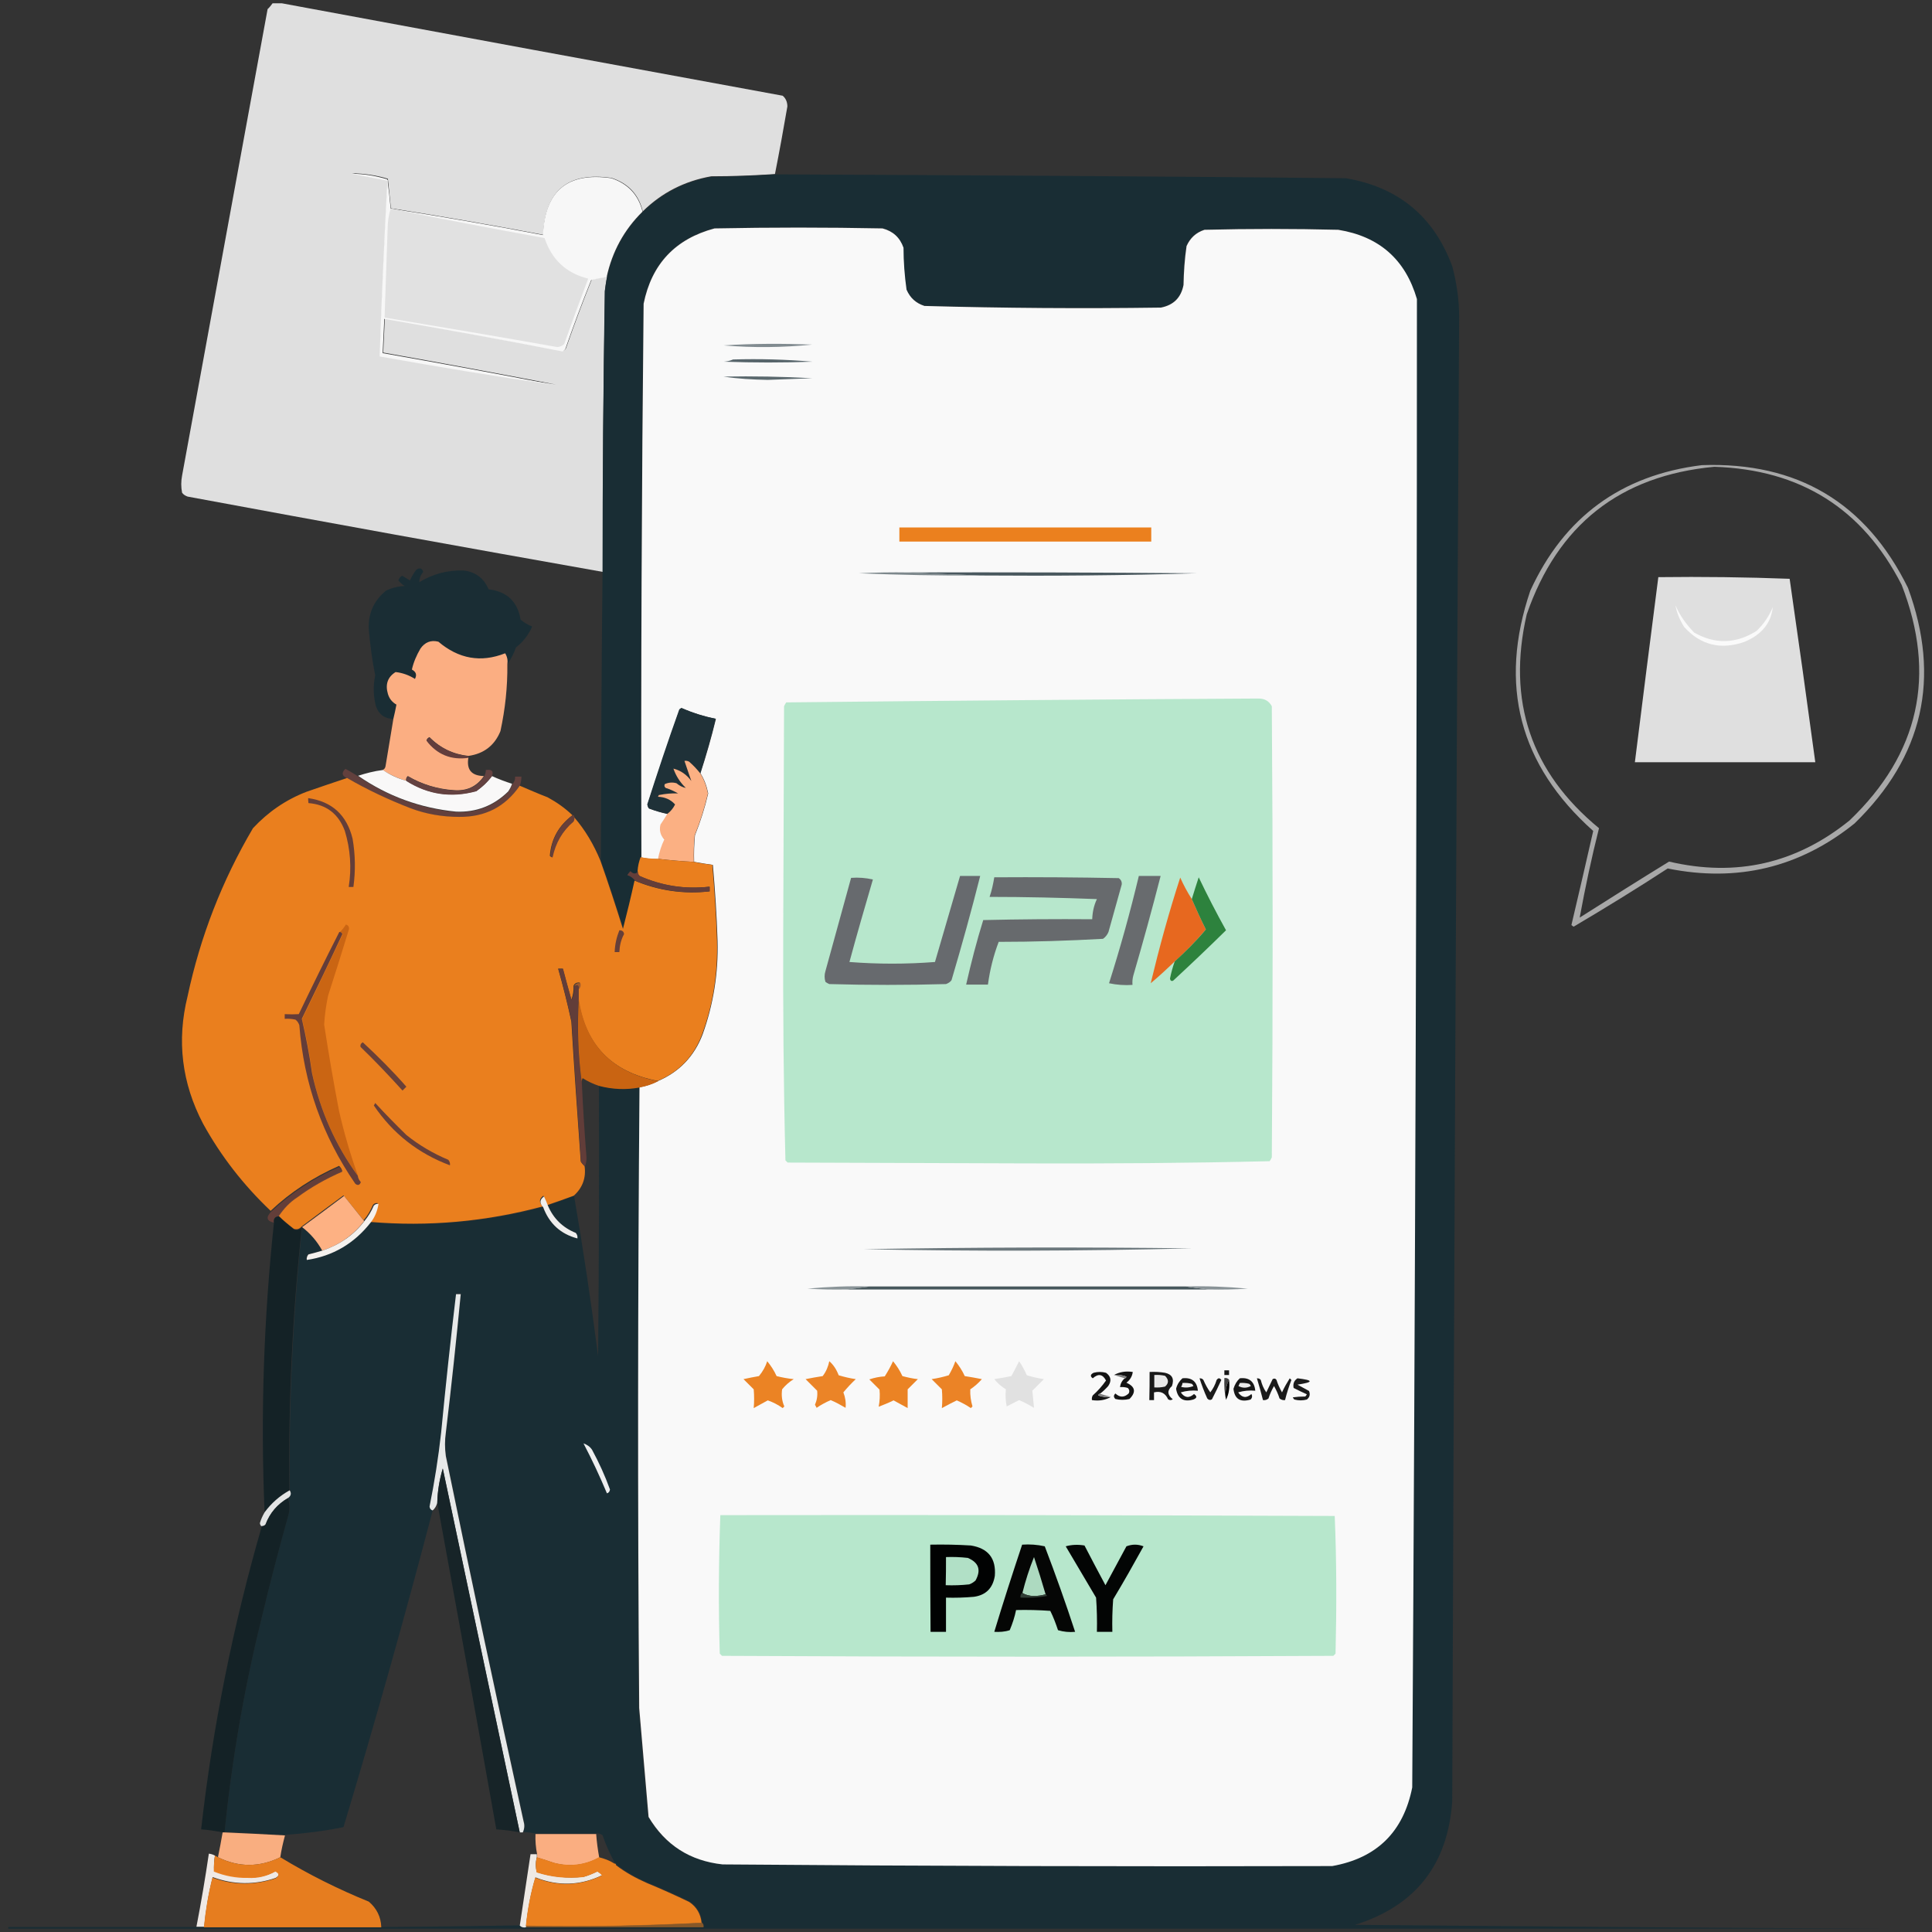 <svg xml:space="preserve" style="enable-background:new 0 0 700.3 700.3;" viewBox="0 0 700.3 700.3" y="0px" x="0px" xmlns:xlink="http://www.w3.org/1999/xlink" xmlns="http://www.w3.org/2000/svg" id="Layer_1" version="1.1">
<rect x="0" y="0" width="700.3" height="700.3" fill="#333333" stroke="none"/>
<style type="text/css">
	.st0{opacity:0.994;fill-rule:evenodd;clip-rule:evenodd;fill:#E0E0E0;enable-background:new    ;}
	.st1{opacity:0.994;fill-rule:evenodd;clip-rule:evenodd;fill:#1A2E35;enable-background:new    ;}
	.st2{fill-rule:evenodd;clip-rule:evenodd;fill:#F7F7F7;}
	.st3{fill-rule:evenodd;clip-rule:evenodd;fill:#E1E1E1;}
	.st4{fill-rule:evenodd;clip-rule:evenodd;fill:#F9F9F9;}
	.st5{fill-rule:evenodd;clip-rule:evenodd;fill:#818B90;}
	.st6{fill-rule:evenodd;clip-rule:evenodd;fill:#57656B;}
	.st7{fill-rule:evenodd;clip-rule:evenodd;fill:#5B696E;}
	.st8{opacity:0.672;fill-rule:evenodd;clip-rule:evenodd;fill:#E0E1E0;enable-background:new    ;}
	.st9{fill-rule:evenodd;clip-rule:evenodd;fill:#EB801E;}
	.st10{opacity:0.973;fill-rule:evenodd;clip-rule:evenodd;fill:#1A2E35;enable-background:new    ;}
	.st11{fill-rule:evenodd;clip-rule:evenodd;fill:#7D888C;}
	.st12{fill-rule:evenodd;clip-rule:evenodd;fill:#49585E;}
	.st13{opacity:0.985;fill-rule:evenodd;clip-rule:evenodd;fill:#E1E1E1;enable-background:new    ;}
	.st14{fill-rule:evenodd;clip-rule:evenodd;fill:#FAFAFA;}
	.st15{opacity:0.99;fill-rule:evenodd;clip-rule:evenodd;fill:#FDB083;enable-background:new    ;}
	.st16{fill-rule:evenodd;clip-rule:evenodd;fill:#B7E7CC;}
	.st17{fill-rule:evenodd;clip-rule:evenodd;fill:#1F3138;}
	.st18{opacity:0.991;fill-rule:evenodd;clip-rule:evenodd;fill:#633E3D;enable-background:new    ;}
	.st19{fill-rule:evenodd;clip-rule:evenodd;fill:#FBB083;}
	.st20{opacity:0.951;fill-rule:evenodd;clip-rule:evenodd;fill:#65413E;enable-background:new    ;}
	.st21{opacity:0.985;fill-rule:evenodd;clip-rule:evenodd;fill:#FBFAFA;enable-background:new    ;}
	.st22{opacity:0.962;fill-rule:evenodd;clip-rule:evenodd;fill:#664342;enable-background:new    ;}
	.st23{opacity:0.997;fill-rule:evenodd;clip-rule:evenodd;fill:#EA7F1E;enable-background:new    ;}
	.st24{fill-rule:evenodd;clip-rule:evenodd;fill:#643E39;}
	.st25{fill-rule:evenodd;clip-rule:evenodd;fill:#673F39;}
	.st26{fill-rule:evenodd;clip-rule:evenodd;fill:#653E39;}
	.st27{fill-rule:evenodd;clip-rule:evenodd;fill:#676A6E;}
	.st28{fill-rule:evenodd;clip-rule:evenodd;fill:#676A6D;}
	.st29{fill-rule:evenodd;clip-rule:evenodd;fill:#686B6E;}
	.st30{fill-rule:evenodd;clip-rule:evenodd;fill:#E7681F;}
	.st31{fill-rule:evenodd;clip-rule:evenodd;fill:#2D823D;}
	.st32{fill-rule:evenodd;clip-rule:evenodd;fill:#CA6513;}
	.st33{fill-rule:evenodd;clip-rule:evenodd;fill:#643D39;}
	.st34{fill-rule:evenodd;clip-rule:evenodd;fill:#663F39;}
	.st35{opacity:0.948;fill-rule:evenodd;clip-rule:evenodd;fill:#643D39;enable-background:new    ;}
	.st36{fill-rule:evenodd;clip-rule:evenodd;fill:#A05B2D;}
	.st37{opacity:0.994;fill-rule:evenodd;clip-rule:evenodd;fill:#CA6513;enable-background:new    ;}
	.st38{fill-rule:evenodd;clip-rule:evenodd;fill:#694038;}
	.st39{opacity:0.965;fill-rule:evenodd;clip-rule:evenodd;fill:#653E39;enable-background:new    ;}
	.st40{fill-rule:evenodd;clip-rule:evenodd;fill:#FDB183;}
	.st41{fill-rule:evenodd;clip-rule:evenodd;fill:#EFEEED;}
	.st42{fill-rule:evenodd;clip-rule:evenodd;fill:#F4F1EE;}
	.st43{opacity:0.975;fill-rule:evenodd;clip-rule:evenodd;fill:#142226;enable-background:new    ;}
	.st44{fill-rule:evenodd;clip-rule:evenodd;fill:#6C787D;}
	.st45{fill-rule:evenodd;clip-rule:evenodd;fill:#8A9498;}
	.st46{fill-rule:evenodd;clip-rule:evenodd;fill:#47575C;}
	.st47{fill-rule:evenodd;clip-rule:evenodd;fill:#899397;}
	.st48{opacity:0.996;fill-rule:evenodd;clip-rule:evenodd;fill:#E8EAEA;enable-background:new    ;}
	.st49{fill-rule:evenodd;clip-rule:evenodd;fill:#EB8324;}
	.st50{fill-rule:evenodd;clip-rule:evenodd;fill:#EB8427;}
	.st51{fill-rule:evenodd;clip-rule:evenodd;fill:#EB8326;}
	.st52{fill-rule:evenodd;clip-rule:evenodd;fill:#171717;}
	.st53{fill-rule:evenodd;clip-rule:evenodd;fill:#141414;}
	.st54{fill-rule:evenodd;clip-rule:evenodd;fill:#181818;}
	.st55{fill-rule:evenodd;clip-rule:evenodd;fill:#808080;}
	.st56{fill-rule:evenodd;clip-rule:evenodd;fill:#E8E8E8;}
	.st57{fill-rule:evenodd;clip-rule:evenodd;fill:#1A1A1A;}
	.st58{fill-rule:evenodd;clip-rule:evenodd;fill:#404040;}
	.st59{fill-rule:evenodd;clip-rule:evenodd;}
	.st60{fill-rule:evenodd;clip-rule:evenodd;fill:#1C1C1C;}
	.st61{fill-rule:evenodd;clip-rule:evenodd;fill:#EFEFEF;}
	.st62{fill-rule:evenodd;clip-rule:evenodd;fill:#EAEAEA;}
	.st63{fill-rule:evenodd;clip-rule:evenodd;fill:#797979;}
	.st64{fill-rule:evenodd;clip-rule:evenodd;fill:#EEEFF0;}
	.st65{opacity:0.959;fill-rule:evenodd;clip-rule:evenodd;fill:#162428;enable-background:new    ;}
	.st66{opacity:0.941;fill-rule:evenodd;clip-rule:evenodd;fill:#EEEFEF;enable-background:new    ;}
	.st67{opacity:0.97;fill-rule:evenodd;clip-rule:evenodd;fill:#142226;enable-background:new    ;}
	.st68{fill-rule:evenodd;clip-rule:evenodd;fill:#010202;}
	.st69{fill-rule:evenodd;clip-rule:evenodd;fill:#050605;}
	.st70{fill-rule:evenodd;clip-rule:evenodd;fill:#030504;}
	.st71{fill-rule:evenodd;clip-rule:evenodd;fill:#B1E0C6;}
	.st72{fill-rule:evenodd;clip-rule:evenodd;fill:#ADDAC0;}
	.st73{fill-rule:evenodd;clip-rule:evenodd;fill:#313E36;}
	.st74{opacity:0.98;fill-rule:evenodd;clip-rule:evenodd;fill:#FDB082;enable-background:new    ;}
	.st75{opacity:0.983;fill-rule:evenodd;clip-rule:evenodd;fill:#FDB082;enable-background:new    ;}
	.st76{opacity:0.922;fill-rule:evenodd;clip-rule:evenodd;fill:#FEF8F4;enable-background:new    ;}
	.st77{opacity:0.924;fill-rule:evenodd;clip-rule:evenodd;fill:#FDF7F2;enable-background:new    ;}
	.st78{opacity:0.972;fill-rule:evenodd;clip-rule:evenodd;fill:#EB801F;enable-background:new    ;}
	.st79{opacity:0.998;fill-rule:evenodd;clip-rule:evenodd;fill:#EA801F;enable-background:new    ;}
	.st80{opacity:0.749;fill-rule:evenodd;clip-rule:evenodd;fill:#A36426;enable-background:new    ;}
</style>
<g>
	<g>
		<path d="M98.8,1.2c1.1,0,2.3,0,3.4,0c60.4,11.2,120.9,22.4,181.5,33.5c1.2,1,1.7,2.4,1.7,3.9
			c-1.4,8.2-2.9,16.4-4.5,24.5c-7.6,0.5-15.3,0.8-23.1,0.8c-9.6,1.7-17.9,5.9-24.8,12.7c-1.5-6.1-5.2-10.1-11.3-12.1
			c-15.8-2.3-24.1,4.5-24.8,20.6c-18.4-3.5-36.8-6.7-55.2-9.6c-0.4-3.5-0.7-7.1-1.1-10.7c-4.2-1.3-8.6-1.9-13-2
			c4.3,0.9,8.6,1.7,13,2.5c-1.1,21.2-2.1,42.5-2.8,63.7c21.2,3.8,42.4,7.3,63.7,10.4c-20.8-4-41.7-7.9-62.6-11.6
			c0.2-4.1,0.4-8.3,0.6-12.4c21.6,3.7,43.1,7.7,64.6,11.8c0.5-0.2,0.9-0.6,1.1-1.1c2.9-8.3,6-16.6,9.3-24.8c1.9-0.5,3.8-0.8,5.6-1.1
			c-0.4,1.7-0.6,3.4-0.8,5.1c-0.6,34-0.9,68-0.8,102c-50.2-8.9-100.4-18-150.5-27.3c-0.8-0.3-1.5-0.7-2-1.4c-0.4-2.1-0.4-4.1,0-6.2
			c10.3-56.4,20.7-112.8,31-169.1C97.6,2.8,98.2,2,98.8,1.2z" class="st0"></path>
	</g>
	<g>
		<path d="M280.9,63.2c69,0.3,137.9,0.7,206.9,1.4c19,3.2,31.9,13.8,38.6,31.9c1.6,6,2.5,12.1,2.5,18.3
			c-1,179.4-1.9,358.7-2.5,538.1c-1.6,23-13.3,37.9-35.2,44.8c64.5,0.6,129,1.1,193.4,1.4c-227.2,0-454.4,0-681.6,0
			c0-0.2,0-0.4,0-0.6c22.7,0,45.5,0,68.2,0c0.9,0,1.9,0,2.8,0c21.4,0,42.8,0,64.3,0c16.7-0.1,33.5-0.3,50.2-0.6
			c0.6,0.5,1.4,0.7,2.3,0.6c21.4,0,42.8,0,64.3,0c0.1-0.7-0.1-1.3-0.6-1.7c-0.3-3.2-1.8-5.8-4.5-7.6c-5-2.4-10.1-4.7-15.2-6.8
			c-4.1-1.7-7.8-3.9-11.3-6.5c0-0.4-0.2-0.6-0.6-0.6c-1.8-3.2-3.3-6.6-4.5-10.1c-0.7-0.5-1.4-0.7-2.3-0.6c-7.3,0-14.7,0-22,0
			c-1.5-0.3-3-0.5-4.5-0.6c0.6-1.3,0.7-2.6,0.3-3.9c-9.7-44.1-19.1-88.3-28.2-132.5c-0.4-2.8-0.4-5.6,0-8.5
			c2-16.7,3.8-33.4,5.4-50.2c-0.6,0-1.1,0-1.7,0c-1.9,16.7-3.7,33.4-5.4,50.2c-1,9-2.5,17.9-4.2,26.8c0.1,0.8,0.5,1.2,1.1,1.4
			c-10.1,38.5-20.9,76.9-32.4,115c-7,1.4-14,2.3-21.1,2.8c-7.2-0.4-14.6-0.8-22-1.1c2.6-25.9,7-51.4,13.2-76.7
			c3.1-13.1,6.5-26,10.1-38.9c0.5-2,0.4-3.9-0.3-5.6c1.1-0.8,1.3-1.7,0.6-2.8c-0.3-31.9,1.2-63.6,4.5-95.3c3,2.3,5.5,5.1,7.3,8.5
			c-1.7,0.5-3.4,1-5.1,1.4c-0.5,0.6-0.7,1.2-0.6,2c9.5-1.5,17.3-6,23.1-13.5c21.2,1.7,42.1-0.1,62.6-5.6c2.2,5.9,6.3,9.7,12.4,11.3
			c0.1-0.7-0.1-1.4-0.6-2c-4.8-1.9-8.2-5.1-10.1-9.9c3.2-1,6.4-2.2,9.6-3.4c3.3,19.3,6.2,38.6,8.7,58.1c0.3-32.7,0.4-65.4,0.3-98.1
			c4.8,1.2,9.7,1.4,14.7,0.6c-0.6,75-0.7,150-0.3,224.9c1.1,13.2,2.3,26.3,3.4,39.5c6,10.2,15,15.9,26.8,17.2
			c73.7,0.6,147.3,0.7,221,0.6c16.2-2.9,25.9-12.3,29-28.5c1.1-179.8,1.7-359.7,1.7-539.5C509.2,94,499.7,85.6,485,83.2
			c-16.2-0.4-32.3-0.4-48.5,0c-3.1,1-5.2,3-6.5,5.9c-0.7,4.7-1.1,9.4-1.1,14.1c-0.8,4.6-3.6,7.3-8.2,8.2
			c-28.6,0.4-57.1,0.2-85.7-0.6c-3-1-5.2-3-6.5-5.9c-0.7-5-1.1-10.1-1.1-15.2c-1.3-3.7-3.8-6.1-7.6-7c-20.3-0.4-40.6-0.4-60.9,0
			c-14.2,3.8-22.7,12.9-25.7,27.3c-0.7,66.9-1,133.8-0.8,200.7c-0.6,1.6-1,3.3-1.1,5.1c-0.7,1.2-1.6,1.2-2.8,0
			c-0.4,0.4-0.8,0.9-1.1,1.4c1.2,0.4,2.1,1.1,2.8,2c-1.3,5.8-2.7,11.7-4.2,17.5c-2.6-8.3-5.3-16.6-8.2-24.8
			c0.1-34.8,0.2-69.5,0.6-104.3c0-34,0.3-68,0.8-102c0.2-1.7,0.5-3.4,0.8-5.1c2-9.2,6.3-17.1,13-23.7c6.9-6.7,15.2-11,24.8-12.7
			C265.6,64,273.3,63.7,280.9,63.2z" class="st1"></path>
	</g>
	<g>
		<path d="M141.6,75.6c18.5,2.9,36.9,6.1,55.2,9.6c0.7-16.1,9-22.9,24.8-20.6c6,2,9.8,6,11.3,12.1
			c-6.7,6.6-11,14.5-13,23.7c-1.9,0.3-3.8,0.7-5.6,1.1c-3.3,8.2-6.4,16.5-9.3,24.8c-0.2,0.5-0.6,0.9-1.1,1.1
			c-21.5-4.2-43-8.1-64.6-11.8c-0.2,4.1-0.4,8.3-0.6,12.4c20.9,3.7,41.7,7.5,62.6,11.6c-21.3-3.1-42.5-6.6-63.7-10.4
			c0.7-21.3,1.7-42.5,2.8-63.7c-4.3-0.8-8.6-1.7-13-2.5c4.4,0,8.7,0.7,13,2C140.9,68.5,141.3,72.1,141.6,75.6z" class="st2"></path>
	</g>
	<g>
		<path d="M141.6,75.6c18.5,3.8,37.1,7.3,55.8,10.7c2.6,7.8,7.8,12.7,15.8,14.7c-3,7.9-5.9,15.8-8.7,23.7
			c-0.7,0.7-1.5,1-2.5,1.1c-20.8-3.7-41.7-7.2-62.6-10.7c0.4-10.6,0.7-21.2,1.1-31.9C140.5,80.5,140.9,77.9,141.6,75.6z" class="st3"></path>
	</g>
	<g>
		<path d="M231.8,394.1c2.4-0.4,4.7-1.2,6.8-2.3c7.7-3.3,13.1-9,16.1-16.9c3.9-10.9,5.7-22.2,5.4-33.8
			c-0.3-9.2-0.9-18.4-1.7-27.6c-2.3-0.3-4.5-0.7-6.8-1.1c-0.1-3.2,0-6.4,0.3-9.6c2-5,3.6-10,4.8-15.2c-0.5-2.6-1.4-5.1-2.8-7.3
			c2.1-6.5,4-13.1,5.6-19.7c-4.3-0.9-8.4-2.2-12.4-3.9c-0.3,0.1-0.6,0.3-0.8,0.6c-4,11.4-7.9,22.9-11.6,34.4c0.1,0.5,0.2,1,0.6,1.4
			c2.2,0.8,4.5,1.5,6.8,2c-0.8,1.3-1.7,2.6-2.5,3.9c-0.4,2,0,3.8,1.4,5.4c-1,2.3-1.8,4.6-2.3,7c-2.1,0-4.2-0.1-6.2-0.6
			c-0.2-66.9,0.1-133.8,0.8-200.7c2.9-14.4,11.5-23.5,25.7-27.3c20.3-0.4,40.6-0.4,60.9,0c3.8,1,6.3,3.3,7.6,7
			c0,5.1,0.4,10.2,1.1,15.2c1.3,3,3.4,4.9,6.5,5.9c28.6,0.8,57.1,1,85.7,0.6c4.6-0.9,7.3-3.6,8.2-8.2c0.1-4.7,0.4-9.4,1.1-14.1
			c1.3-2.9,3.4-4.9,6.5-5.9c16.2-0.4,32.3-0.4,48.5,0c14.8,2.4,24.3,10.7,28.5,25.1c0,179.8-0.6,359.7-1.7,539.5
			c-3.2,16.1-12.8,25.6-29,28.5c-73.7,0.2-147.3,0-221-0.6c-11.8-1.3-20.7-7-26.8-17.2c-1.1-13.2-2.3-26.3-3.4-39.5
			C231.1,544.1,231.2,469.1,231.8,394.1z" class="st4"></path>
	</g>
	<g>
		<path d="M262.3,125.2c10.6-0.7,21.3-0.7,32.1-0.3C283.7,126,273,126.1,262.3,125.2z" class="st5"></path>
	</g>
	<g>
		<path d="M265.7,130.3c9.7-0.3,19.3,0,28.8,0.8c-10.7,0.4-21.4,0.4-32.1,0C263.5,131,264.6,130.8,265.7,130.3z" class="st6"></path>
	</g>
	<g>
		<path d="M262.3,136.5c10.7-0.2,21.4,0,32.1,0.6c-5.4,0.2-10.7,0.4-16.1,0.6C272.8,137.6,267.4,137.3,262.3,136.5z" class="st7"></path>
	</g>
	<g>
		<path d="M616.9,168.6c34.6-1.2,59.5,13.6,74.7,44.5c12,32.7,5.5,61.2-19.4,85.4c-19.9,16-42.5,21.4-67.7,16.3
			c-11.2,7.3-22.6,14.3-34.1,21.1c-0.3-0.2-0.6-0.4-0.8-0.6c2.7-11.4,5.3-22.7,7.9-34.1c-26.8-23.9-34.4-52.9-22.8-87.1
			C566.9,187.5,587.6,172.2,616.9,168.6z M621.4,169.2c31.2,1,53.8,15.2,67.9,42.8c12.7,32.7,6.4,61.2-18.9,85.4
			c-19.3,15.6-41.1,20.6-65.4,14.9c-10.9,6.7-21.7,13.5-32.4,20.3c2-10.9,4.3-21.7,7-32.4c-24.7-20.3-33.4-46.2-26.2-77.5
			C564.6,190.3,587.2,172.4,621.4,169.2z" class="st8"></path>
	</g>
	<g>
		<path d="M326,191.2c30.4,0,60.9,0,91.3,0c0,1.7,0,3.4,0,5.1c-30.4,0-60.9,0-91.3,0C326,194.6,326,192.9,326,191.2z" class="st9"></path>
	</g>
	<g>
		<path d="M183.9,240.8c0.2-1.4,0-2.7-0.6-3.9c-8.9,3.4-17,2-24.2-4.2c-2.7-0.7-4.9,0.2-6.5,2.5
			c-1.4,2.4-2.5,4.9-3.1,7.6c1.5,0.8,1.9,1.9,1.1,3.4c-2.1-1.3-4.4-2.2-7-2.5c-2.9,1.8-3.9,4.5-2.8,7.9c0.5,1.7,1.5,3,3.1,3.9
			c-0.4,1.7-0.8,3.4-1.1,5.1c-3.2,0-5.4-1.5-6.5-4.5c-1-3.7-1.1-7.5-0.3-11.3c-1.1-5.4-1.8-10.9-2.3-16.3
			c-0.4-5.9,1.7-10.7,6.2-14.4c2.1-1,4.4-1.6,6.8-1.7c-0.9-0.5-1.6-1.2-2.3-2c0.2-0.8,0.7-1.4,1.4-1.7c0.9,0.6,1.9,1.1,2.8,1.7
			c0.6-1.4,1.4-2.7,2.3-3.9c1.2-0.8,2.1-0.6,2.5,0.8c-0.9,1.1-1.4,2.3-1.4,3.7c5-3,10.3-4.4,16.1-4.2c4.3,0.5,7.3,2.8,9,6.8
			c6.6,0.8,10.5,4.4,11.6,11c1.3,1.1,2.7,1.9,4.2,2.5c-1.3,3-3.3,5.6-5.9,7.6C186.3,236.9,185.2,238.9,183.9,240.8z" class="st10"></path>
	</g>
	<g>
		<path d="M329.4,207.5c8.6,0.4,17.3,0.8,25.9,1.1c-14.7,0.1-29.3-0.2-44-0.8C317.3,207.5,323.3,207.4,329.4,207.5z" class="st11"></path>
	</g>
	<g>
		<path d="M329.4,207.5c34.8-0.1,69.5,0,104.3,0.3c-26.1,0.8-52.2,1-78.4,0.8C346.6,208.3,338,207.9,329.4,207.5z" class="st12"></path>
	</g>
	<g>
		<path d="M601.1,209.2c15.9-0.2,31.8,0,47.6,0.6c3.2,22.2,6.3,44.3,9.3,66.5c-21.8,0-43.6,0-65.4,0
			C595.4,253.9,598.2,231.6,601.1,209.2z" class="st13"></path>
	</g>
	<g>
		<path d="M607.3,219.4c1.6,3.7,3.9,6.9,6.8,9.9c7.6,4.3,15.1,4.1,22.6-0.6c2.6-2.5,4.6-5.4,5.9-8.7
			c-0.6,5.8-4,10.1-10.4,12.7c-8.4,2.9-15.7,1.2-21.7-5.4C608.9,224.8,607.8,222.2,607.3,219.4z" class="st14"></path>
	</g>
	<g>
		<path d="M183.9,240.8c0.1,8.2-0.8,16.3-2.5,24.2c-2.1,5.2-6,8.2-11.6,9c-5.5-0.6-10.2-2.8-14.1-6.8
			c-0.6,0.2-0.9,0.6-1.1,1.1c3.8,5,8.9,7.1,15.2,6.2c-0.8,4.5,1.1,6.7,5.6,6.8c-2.6,3.8-6.2,5.5-11,5.1c-5.9-0.4-11.5-2.1-16.6-5.1
			c-0.5,0.5-0.7,1-0.6,1.7c-3.1-0.9-5.9-2.2-8.5-3.9c0.7-0.3,1-0.8,1.1-1.7c0.9-5.6,1.9-11.3,2.8-16.9c0.4-1.7,0.8-3.4,1.1-5.1
			c-1.6-0.9-2.6-2.2-3.1-3.9c-1-3.4-0.1-6.1,2.8-7.9c2.6,0.3,5,1.2,7,2.5c0.8-1.5,0.4-2.6-1.1-3.4c0.6-2.7,1.7-5.2,3.1-7.6
			c1.6-2.3,3.8-3.2,6.5-2.5c7.3,6.2,15.4,7.7,24.2,4.2C183.9,238.1,184.1,239.4,183.9,240.8z" class="st15"></path>
	</g>
	<g>
		<path d="M456.2,253.2c2.2,0,3.8,0.9,4.8,2.8c0.4,54.5,0.4,109,0,163.5c-0.2,0.5-0.5,1-0.8,1.4
			c-29.3,0.7-58.6,0.9-87.9,0.8c-28.9-0.1-57.9-0.2-86.8-0.3c-0.3-0.3-0.6-0.6-0.8-0.8c-0.7-27.6-0.9-55.2-0.8-82.9
			c0.1-27.2,0.2-54.5,0.3-81.7c0.2-0.5,0.5-1,0.8-1.4C342,254,399.1,253.5,456.2,253.2z" class="st16"></path>
	</g>
	<g>
		<path d="M253.8,280.3c-1.2-1.5-2.5-2.9-3.9-4.2c-0.5-0.3-1.1-0.4-1.7-0.3c0.9,2.5,1.7,4.9,2.5,7.3
			c-1.7-2.3-3.8-3.8-6.5-4.5c0.9,2.7,2.4,5,4.5,7c-1.2-0.2-2.3-0.8-3.4-1.7c-1.5-0.4-2.9-0.3-4.2,0.3c-0.3,0.5-0.3,1,0.3,1.4
			c1.6,0.5,3.1,1.1,4.5,2c-2.3-0.1-4.6,0.1-7,0.6c-0.1,0.2-0.2,0.4-0.3,0.6c2.5,0.1,4.6,1,6.2,2.8c-0.7,1.4-1.6,2.5-2.8,3.4
			c-2.3-0.5-4.5-1.1-6.8-2c-0.3-0.4-0.5-0.9-0.6-1.4c3.7-11.5,7.5-23,11.6-34.4c0.2-0.3,0.5-0.4,0.8-0.6c4,1.8,8.1,3.1,12.4,3.9
			C257.8,267.2,255.9,273.7,253.8,280.3z" class="st17"></path>
	</g>
	<g>
		<path d="M169.8,274.1c0,0.2,0,0.4,0,0.6c-6.3,0.9-11.4-1.2-15.2-6.2c0.2-0.6,0.6-0.9,1.1-1.1
			C159.7,271.2,164.4,273.5,169.8,274.1z" class="st18"></path>
	</g>
	<g>
		<path d="M253.8,280.3c1.4,2.2,2.3,4.7,2.8,7.3c-1.2,5.2-2.8,10.3-4.8,15.2c-0.3,3.2-0.4,6.4-0.3,9.6
			c-4.3-0.2-8.7-0.6-13-1.1c0.5-2.4,1.2-4.8,2.3-7c-1.4-1.5-1.9-3.3-1.4-5.4c0.9-1.3,1.7-2.6,2.5-3.9c1.2-0.9,2.1-2,2.8-3.4
			c-1.6-1.8-3.7-2.7-6.2-2.8c0.1-0.2,0.2-0.4,0.3-0.6c2.4-0.5,4.7-0.7,7-0.6c-1.4-0.8-2.9-1.5-4.5-2c-0.5-0.4-0.6-0.9-0.3-1.4
			c1.4-0.6,2.8-0.7,4.2-0.3c1.1,0.9,2.2,1.5,3.4,1.7c-2.1-2-3.6-4.4-4.5-7c2.7,0.7,4.8,2.2,6.5,4.5c-0.8-2.4-1.7-4.8-2.5-7.3
			c0.6-0.1,1.2,0,1.7,0.3C251.3,277.4,252.6,278.8,253.8,280.3z" class="st19"></path>
	</g>
	<g>
		<path d="M129.8,281.4c10.7,7.3,22.6,11.7,35.5,13c7.4,0.3,13.7-2.2,18.9-7.3c0.6-0.9,1.1-1.8,1.4-2.8
			c0.8-0.7,1.2-1.7,1.1-2.8c0.8,0,1.5,0,2.3,0c0,1.2-0.2,2.3-0.6,3.4c-5.2,7.7-12.6,11.4-22,11.3c-6,0-11.8-1-17.5-3.1
			c-8-3.1-15.7-6.7-23.1-11c-1.9-0.9-2.1-2-0.6-3.4C126.8,279.5,128.3,280.5,129.8,281.4z" class="st20"></path>
	</g>
	<g>
		<path d="M138.8,279.1c2.6,1.8,5.4,3.1,8.5,3.9c7.9,5,16.3,6.2,25.4,3.7c2.2-1.5,4.1-3.3,5.6-5.4
			c2.4,1.1,4.8,2,7.3,2.8c-0.3,1-0.8,1.9-1.4,2.8c-5.2,5.1-11.5,7.6-18.9,7.3c-13-1.3-24.8-5.6-35.5-13
			C132.6,280.3,135.6,279.5,138.8,279.1z" class="st21"></path>
	</g>
	<g>
		<path d="M178.3,281.4c-1.6,2.1-3.5,3.8-5.6,5.4c-9,2.5-17.5,1.3-25.4-3.7c-0.1-0.7,0.1-1.2,0.6-1.7
			c5.1,3,10.7,4.7,16.6,5.1c4.8,0.4,8.4-1.3,11-5.1c0.4-0.7,0.6-1.4,0.6-2.3C178.3,278.8,179,279.5,178.3,281.4z" class="st22"></path>
	</g>
	<g>
		<path d="M125.8,282c7.4,4.3,15.1,7.9,23.1,11c5.6,2.1,11.5,3.1,17.5,3.1c9.4,0.1,16.7-3.6,22-11.3
			c3.3,1.4,6.7,2.9,10.1,4.2c3.3,1.8,6.3,3.9,9,6.5c-4.9,3.7-7.7,8.5-8.2,14.7c0.2,0.3,0.5,0.4,0.8,0.6c1.1-5.2,3.6-9.6,7.6-13
			c0.3-0.5,0.4-1.1,0.3-1.7c4.1,4.7,7.2,10,9.6,15.8c2.9,8.2,5.6,16.5,8.2,24.8c1.5-5.8,2.9-11.6,4.2-17.5c8.6,3.6,17.7,5,27.1,3.9
			c0-0.6,0-1.1,0-1.7c-8.8,1-17.3-0.3-25.4-3.9c-0.5-0.5-0.7-1-0.6-1.7c0.1-1.8,0.5-3.5,1.1-5.1c2,0.4,4.1,0.6,6.2,0.6
			c4.3,0.5,8.6,0.9,13,1.1c2.2,0.5,4.5,0.8,6.8,1.1c0.8,9.2,1.4,18.4,1.7,27.6c0.3,11.6-1.4,22.9-5.4,33.8c-3,8-8.3,13.6-16.1,16.9
			c-16.7-3.2-26.3-13.1-28.8-29.9c0-1.1,0-2.3,0-3.4c0.5-0.6,0.7-1.4,0.6-2.3c-1.1-0.2-1.9,0.2-2.3,1.1c0.1,1.8-0.2,3.4-0.8,5.1
			c-1.1-3.8-2.1-7.5-3.1-11.3c-0.6,0-1.1,0-1.7,0c1.8,6.3,3.4,12.7,4.8,19.2c1,16.9,2.2,33.8,3.4,50.7c0.4,0.7,0.9,1.2,1.4,1.7
			c0.6,4.3-0.8,7.9-3.9,10.7c-3.2,1.2-6.4,2.3-9.6,3.4c-0.4-1.1-0.9-2.3-1.4-3.4c-1.6,1.1-1.7,2.4-0.3,3.9
			c-20.5,5.5-41.4,7.4-62.6,5.6c1.6-2,2.5-4.2,2.8-6.8c-0.7-0.1-1.2,0.1-1.7,0.6c-0.9,2.1-2,4-3.4,5.6c-2.4-3-4.9-6-7.3-9
			c-5.1,3.8-10.2,7.5-15.2,11.3c-0.8,0.9-1.7,1.2-2.8,0.8c-2-1.5-3.9-3.1-5.6-4.8c1.7-2.8,4-5.1,6.8-7c5.1-3.7,10.5-6.8,16.3-9.3
			c-0.2-0.7-0.6-1.2-1.1-1.7c-9.3,4.1-17.6,9.5-24.8,16.3c-9.8-9.3-18-19.8-24.5-31.6c-7.7-14.7-9.6-30.1-5.6-46.2
			c4.6-21.6,12.5-41.9,23.7-60.9c5.5-5.9,11.9-10.3,19.4-13.2C116.1,285.3,120.9,283.6,125.8,282z" class="st23"></path>
	</g>
	<g>
		<path d="M111.7,289.3c8.6,1.2,14,6.1,16.1,14.7c1,5.8,1.1,11.6,0.3,17.5c-0.6,0-1.1,0-1.7,0
			c1.1-6.9,0.6-13.7-1.4-20.3c-2.3-6.2-6.7-9.6-13.2-10.1C111.7,290.4,111.7,289.8,111.7,289.3z" class="st24"></path>
	</g>
	<g>
		<path d="M207.6,295.5c0.4,0,0.6,0.2,0.6,0.6c0.1,0.6,0,1.2-0.3,1.7c-4,3.4-6.5,7.7-7.6,13c-0.3-0.1-0.6-0.3-0.8-0.6
			C199.9,304,202.7,299.1,207.6,295.5z" class="st25"></path>
	</g>
	<g>
		<path d="M231.3,315.8c-0.1,0.7,0.1,1.2,0.6,1.7c8.1,3.6,16.5,4.9,25.4,3.9c0,0.6,0,1.1,0,1.7
			c-9.4,1-18.4-0.3-27.1-3.9c-0.7-0.9-1.6-1.6-2.8-2c0.3-0.5,0.7-1,1.1-1.4C229.6,316.9,230.6,316.9,231.3,315.8z" class="st26"></path>
	</g>
	<g>
		<path d="M348,317.5c2.4,0,4.9,0,7.3,0c-3.2,12.7-6.7,25.3-10.4,37.8c-0.5,0.7-1.2,1.1-2,1.4
			c-14.1,0.4-28.2,0.4-42.3,0c-0.5-0.2-1-0.5-1.4-0.8c-0.4-1.3-0.4-2.6,0-3.9c3.1-11.3,6.2-22.6,9.3-33.8c2.7-0.2,5.3,0,7.9,0.6
			c-2.9,9.9-5.8,19.9-8.5,29.9c10.3,0.8,20.7,0.8,31,0C342,338.1,345,327.8,348,317.5z" class="st27"></path>
	</g>
	<g>
		<path d="M360.4,318c15-0.1,30.1,0,45.1,0.3c0.8,0.5,1.2,1.3,1.1,2.3c-1.6,5.7-3.2,11.5-4.8,17.2
			c-0.4,1-1.1,1.9-2,2.5c-12.6,0.7-25.1,1.1-37.8,1.1c-1.9,5-3.2,10.2-3.9,15.5c-2.6,0-5.3,0-7.9,0c1.8-7.9,3.8-15.7,6.2-23.4
			c13.2-0.3,26.3-0.4,39.5-0.3c0.1-2.6,0.6-5,1.7-7.3c-13-0.5-25.9-0.8-38.9-0.8C359.5,322.8,360,320.4,360.4,318z" class="st28"></path>
	</g>
	<g>
		<path d="M412.8,317.5c2.6,0,5.3,0,7.9,0c-3.1,12.1-6.4,24.1-9.9,36.1c-0.3,1.1-0.4,2.2-0.3,3.4
			c-2.8,0.2-5.7,0-8.5-0.6C406.1,343.5,409.7,330.5,412.8,317.5z" class="st29"></path>
	</g>
	<g>
		<path d="M432,325.9c1.6,3.7,3.3,7.4,5.1,11c-3.5,4.1-7.2,8-11.3,11.6c-2.8,2.7-5.7,5.4-8.7,7.9
			c3.1-12.9,6.6-25.7,10.7-38.3C429,320.8,430.4,323.4,432,325.9z" class="st30"></path>
	</g>
	<g>
		<path d="M425.8,348.5c4-3.6,7.8-7.4,11.3-11.6c-1.8-3.6-3.5-7.3-5.1-11c0.8-2.6,1.6-5.2,2.5-7.9
			c3.1,6.5,6.4,12.9,9.9,19.2c-6.3,6.2-12.7,12.3-19.2,18.3c-0.6,0.2-1,0-1.1-0.8C424.5,352.6,425.1,350.5,425.8,348.5z" class="st31"></path>
	</g>
	<g>
		<path d="M129.8,426.3c-8.1-11.1-13.7-23.6-16.6-37.2c-0.9-6.7-2.1-13.2-3.7-19.7c5-10.2,9.8-20.4,14.7-30.7
			c-0.2-0.6-0.6-0.9-1.1-0.8c0.9-0.8,1.6-1.7,2.3-2.8c0.8,0.3,1.2,0.8,1.1,1.7c-2.5,8.1-5,16.2-7.6,24.2c-0.7,3.4-1.2,6.9-1.4,10.4
			c1.6,10.4,3.4,20.9,5.4,31.3C124.7,410.6,127,418.5,129.8,426.3z" class="st32"></path>
	</g>
	<g>
		<path d="M123,337.8c0.6,0,0.9,0.3,1.1,0.8c-4.8,10.3-9.7,20.5-14.7,30.7c1.5,6.5,2.8,13.1,3.7,19.7
			c3,13.7,8.5,26.1,16.6,37.2c0.1,0.9,0.5,1.6,1.1,2.3c-0.4,1.1-1.1,1.3-2,0.6c-11.9-17.3-18.7-36.4-20.3-57.5
			c-0.3-0.8-0.7-1.5-1.4-2c-1.3-0.3-2.6-0.4-3.9-0.3c0-0.6,0-1.1,0-1.7c1.8,0.1,3.5,0.1,5.1,0C113.1,357.6,118,347.6,123,337.8z" class="st33"></path>
	</g>
	<g>
		<path d="M224.5,337.2c1,0,1.6,0.4,1.7,1.4c-1.1,2-1.6,4.2-1.7,6.5c-0.6,0-1.1,0-1.7,0
			C222.9,342.3,223.5,339.7,224.5,337.2z" class="st34"></path>
	</g>
	<g>
		<path d="M208.1,357.5c1.2-0.8,1.7-0.4,1.7,1.1c0,1.1,0,2.3,0,3.4c-0.7,10.2-0.3,20.3,1.1,30.4
			c0.4,9.1,1,18.2,1.7,27.3c0,1.1-0.2,2.2-0.6,3.1c-0.5-0.5-1-1-1.4-1.7c-1.2-16.9-2.3-33.8-3.4-50.7c-1.4-6.4-3-12.8-4.8-19.2
			c0.6,0,1.1,0,1.7,0c1,3.8,2,7.5,3.1,11.3C207.9,360.9,208.2,359.3,208.1,357.5z" class="st35"></path>
	</g>
	<g>
		<path d="M209.8,358.6c0.1-1.5-0.5-1.9-1.7-1.1c0.4-0.9,1.1-1.3,2.3-1.1C210.6,357.3,210.4,358,209.8,358.6z" class="st36"></path>
	</g>
	<g>
		<path d="M209.8,362c2.4,16.7,12,26.7,28.8,29.9c-2.1,1.1-4.3,1.8-6.8,2.3c-4.9,0.9-9.8,0.7-14.7-0.6
			c-2.1-0.7-4-1.6-5.9-2.8c-0.3,0.5-0.4,1.1-0.3,1.7C209.5,382.3,209.2,372.2,209.8,362z" class="st37"></path>
	</g>
	<g>
		<path d="M131.5,377.8c5.5,5.1,10.8,10.4,15.8,16.1c-0.5,0.5-0.9,0.9-1.4,1.4c-4.9-5.4-9.9-10.7-15.2-15.8
			C130.5,378.8,130.8,378.2,131.5,377.8z" class="st38"></path>
	</g>
	<g>
		<path d="M136,399.8c3.6,3.9,7.3,7.7,11.3,11.6c4.6,3.7,9.7,6.7,15.2,9c0.5,0.6,0.7,1.2,0.6,2
			c-11.5-4.3-20.7-11.5-27.6-21.7C135.7,400.4,135.9,400.1,136,399.8z" class="st25"></path>
	</g>
	<g>
		<path d="M101,440.9c-1.4,0.1-1.9,0.9-1.7,2.3c-2.6-0.6-3-1.9-1.1-3.9c7.2-6.8,15.5-12.3,24.8-16.3
			c0.5,0.5,0.9,1,1.1,1.7c-5.8,2.5-11.3,5.6-16.3,9.3C105,435.8,102.8,438.2,101,440.9z" class="st39"></path>
	</g>
	<g>
		<path d="M132,442.6c-3.9,5.1-9,8.7-15.2,10.7c-1.9-3.4-4.3-6.2-7.3-8.5c5.1-3.7,10.1-7.5,15.2-11.3
			C127.2,436.6,129.6,439.6,132,442.6z" class="st40"></path>
	</g>
	<g>
		<path d="M198.6,437c2,4.7,5.4,8,10.1,9.9c0.5,0.6,0.7,1.2,0.6,2c-6.1-1.6-10.2-5.4-12.4-11.3
			c-1.4-1.5-1.3-2.8,0.3-3.9C197.7,434.7,198.2,435.9,198.6,437z" class="st41"></path>
	</g>
	<g>
		<path d="M134.3,443.2c-5.9,7.5-13.6,12.1-23.1,13.5c-0.1-0.7,0.1-1.4,0.6-2c1.7-0.4,3.4-0.9,5.1-1.4
			c6.2-2.1,11.3-5.6,15.2-10.7c1.4-1.7,2.5-3.5,3.4-5.6c0.5-0.5,1-0.7,1.7-0.6C136.8,438.9,135.9,441.2,134.3,443.2z" class="st42"></path>
	</g>
	<g>
		<path d="M101,440.9c1.8,1.7,3.7,3.3,5.6,4.8c1.1,0.3,2.1,0.1,2.8-0.8c-3.4,31.7-4.9,63.4-4.5,95.3
			c-3.5,2-6.5,4.7-9,7.9c-1.5-35.1-0.3-70,3.4-104.9C99.1,441.8,99.7,441,101,440.9z" class="st43"></path>
	</g>
	<g>
		<path d="M313,452.8c39.6-0.7,79.2-0.8,119-0.3C392.3,453.5,352.7,453.6,313,452.8z" class="st44"></path>
	</g>
	<g>
		<path d="M315.3,466.3c-2.8,0.4-5.6,0.8-8.5,1.1c-4.7,0.1-9.4,0-14.1-0.3C300.2,466.4,307.7,466.1,315.3,466.3z" class="st45"></path>
	</g>
	<g>
		<path d="M315.3,466.3c38.1,0,76.3,0,114.4,0c2.8,0.4,5.6,0.8,8.5,1.1c-43.8,0-87.6,0-131.4,0
			C309.6,467.1,312.4,466.7,315.3,466.3z" class="st46"></path>
	</g>
	<g>
		<path d="M429.7,466.3c7.5-0.2,15.1,0.1,22.6,0.8c-4.7,0.3-9.4,0.4-14.1,0.3C435.3,467.1,432.5,466.7,429.7,466.3z" class="st47"></path>
	</g>
	<g>
		<path d="M189.5,664.2c-0.4,0-0.8,0-1.1,0c-9.3-44-18.6-87.9-27.9-131.9c-1.2,4-1.9,8.2-2,12.4
			c-0.3,1.1-0.8,2.1-1.7,2.8c-0.6-0.2-1-0.6-1.1-1.4c1.8-8.9,3.2-17.8,4.2-26.8c1.6-16.7,3.4-33.5,5.4-50.2c0.6,0,1.1,0,1.7,0
			c-1.6,16.7-3.4,33.5-5.4,50.2c-0.4,2.8-0.4,5.6,0,8.5c9.1,44.2,18.5,88.4,28.2,132.5C190.2,661.6,190.1,662.9,189.5,664.2z" class="st48"></path>
	</g>
	<g>
		<path d="M369.4,493.4c1.1,1.6,2,3.3,2.8,5.1c2,0.6,4.1,1.1,6.2,1.4c-1.4,1.4-2.8,2.8-4.2,4.2c0.2,2.1,0.4,4.1,0.6,6.2
			c-1.7-1-3.5-2-5.4-2.8c-1.5,0.8-3,1.5-4.5,2.3c-0.4-2.1-0.5-4.1-0.3-6.2c-1.6-1-3-2.2-4.2-3.7c2.1-0.3,4.1-0.7,6.2-1.1
			C367.6,497,368.5,495.2,369.4,493.4z" class="st3"></path>
	</g>
	<g>
		<path d="M278.1,493.4c1.3,1.6,2.5,3.4,3.4,5.4c2,0.5,4.1,0.9,6.2,1.1c-1.6,1-3,2.2-4.2,3.7c-0.3,2.1-0.1,4.2,0.8,6.2
			c-0.2,0.2-0.4,0.4-0.6,0.6c-1.7-1.2-3.4-2.1-5.4-2.8c-1.7,0.9-3.4,1.9-5.1,2.8c0.2-2.2,0.2-4.5,0-6.8c-1.2-1.2-2.4-2.4-3.7-3.7
			c1.9-0.4,3.8-0.8,5.6-1.1C276.5,497.1,277.5,495.3,278.1,493.4z" class="st49"></path>
	</g>
	<g>
		<path d="M300.6,493.4c1.5,1.3,2.6,3,3.4,5.1c2,0.6,4.1,1.1,6.2,1.4c-1.6,1.5-3.1,3.1-4.5,4.8c0.7,1.8,1,3.7,0.8,5.6
			c-1.7-1-3.5-2-5.4-2.8c-1.8,0.8-3.5,1.7-5.1,2.8c-0.2-0.4-0.4-0.8-0.6-1.1c0.7-1.6,1-3.3,0.8-5.1c-1.4-1.4-2.8-2.8-4.2-4.2
			c2.1-0.4,4.1-0.8,6.2-1.1C299.5,497.1,300.2,495.3,300.6,493.4z" class="st50"></path>
	</g>
	<g>
		<path d="M323.7,493.4c1.3,1.6,2.5,3.4,3.4,5.4c1.9,0.5,3.7,0.9,5.6,1.1c-1.2,1.2-2.4,2.4-3.7,3.7c0,2.3,0,4.5,0,6.8
			c-1.7-0.9-3.4-1.9-5.1-2.8c-1.8,0.9-3.6,1.6-5.4,2.3c0.4-2.1,0.5-4.1,0.3-6.2c-1.2-1.2-2.4-2.4-3.7-3.7c1.8-0.6,3.7-1,5.6-1.1
			C321.9,497,322.9,495.2,323.7,493.4z" class="st49"></path>
	</g>
	<g>
		<path d="M346.3,493.4c1.3,1.6,2.5,3.4,3.4,5.4c2.1,0.3,4.1,0.7,6.2,1.1c-1.2,1.4-2.7,2.7-4.2,3.7
			c-0.1,2.1,0.2,4.2,0.8,6.2c-0.2,0.2-0.4,0.4-0.6,0.6c-1.6-1.1-3.3-2-5.1-2.8c-1.8,0.9-3.6,1.8-5.4,2.8c0.2-2.2,0.2-4.5,0-6.8
			c-1.2-1.2-2.4-2.4-3.7-3.7c2.1-0.3,4.2-0.8,6.2-1.4C344.9,496.8,345.7,495.1,346.3,493.4z" class="st51"></path>
	</g>
	<g>
		<path d="M443.8,496.7c0.6,0,1.1,0,1.7,0c0,0.6,0,1.1,0,1.7c-0.6,0-1.1,0-1.7,0C443.8,497.9,443.8,497.3,443.8,496.7z" class="st52"></path>
	</g>
	<g>
		<path d="M398.7,505.2c-0.3,0-0.5,0.2-0.6,0.6c1.5,0.6,3,0.7,4.5,0.6c-2,1.1-4.2,1.5-6.8,1.1c-0.1-0.6,0-1.2,0.3-1.7
			c1.8-1.6,3.4-3.4,4.8-5.4c-1.2-2.3-2.8-2.6-4.8-0.8c-1-0.7-0.9-1.4,0.3-2c1.5-0.4,3-0.4,4.5,0c1.8,1.3,2.1,2.9,0.8,4.8
			C400.8,503.4,399.8,504.4,398.7,505.2z" class="st53"></path>
	</g>
	<g>
		<path d="M407.7,499.6c0.3,0,0.5-0.2,0.6-0.6c-1.5-0.6-3-0.7-4.5-0.6c2-1.1,4.2-1.5,6.8-1.1c-0.2,1.6-1,2.9-2.3,3.9
			c3.2,1.4,3.6,3.4,1.1,5.9c-1.7,0.4-3.4,0.4-5.1,0c-0.7-0.7-0.7-1.3,0-2c1.6,1.5,3.2,1.5,4.8,0c0.4-0.7,0.3-1.4-0.3-2
			c-0.9-0.3-1.9-0.4-2.8-0.3C406.1,501.6,406.7,500.4,407.7,499.6z" class="st53"></path>
	</g>
	<g>
		<path d="M416.7,497.3c1.9-0.1,3.8,0,5.6,0.3c2.6,0.6,3.4,2.2,2.5,4.8c-1.8,1.6-1.7,3.2,0.3,4.8
			c-0.6,0.4-1.1,0.4-1.7,0c-1-2.2-2.6-3.1-5.1-2.5c0,0.9,0,1.9,0,2.8c-0.6,0-1.1,0-1.7,0C416.7,504.1,416.7,500.7,416.7,497.3z" class="st54"></path>
	</g>
	<g>
		<path d="M403.8,498.4c1.5-0.2,3.1,0,4.5,0.6c-0.1,0.3-0.3,0.5-0.6,0.6C406.4,499.2,405.1,498.8,403.8,498.4z" class="st55"></path>
	</g>
	<g>
		<path d="M418.4,498.4c1.3-0.1,2.6,0,3.9,0.3c1.4,1.4,1.4,2.7,0,3.9c-1.3,0.3-2.6,0.4-3.9,0.3
			C418.4,501.4,418.4,499.9,418.4,498.4z" class="st56"></path>
	</g>
	<g>
		<path d="M428.6,499.6c3.4-0.4,5.3,1.2,5.6,4.5c-2.1-0.2-4.2,0-6.2,0.6c1.4,2,3,2.2,4.8,0.6c1.2,0.8,1.1,1.5-0.3,2
			c-3.5,1-5.6-0.3-6.2-3.9C426.7,501.8,427.5,500.6,428.6,499.6z" class="st52"></path>
	</g>
	<g>
		<path d="M434.8,499.6c0.6,0,1,0.1,1.4,0.6c0.7,1.6,1.5,3.1,2.5,4.5c1-1.3,1.8-2.8,2.3-4.5c0.6-0.8,1.1-0.8,1.7,0
			c-1.1,2.4-2.2,4.7-3.4,7c-0.6,0.4-1.2,0.3-1.7-0.3C436.5,504.5,435.6,502.1,434.8,499.6z" class="st57"></path>
	</g>
	<g>
		<path d="M445.5,500.1c-1.1,2.2-1.5,4.6-1.1,7.3c-0.6-2.5-0.7-5.2-0.6-7.9C444.5,499.4,445.1,499.6,445.5,500.1z" class="st58"></path>
	</g>
	<g>
		<path d="M445.5,500.1c0.3,2.7,0,5.1-1.1,7.3C444,504.8,444.4,502.3,445.5,500.1z" class="st59"></path>
	</g>
	<g>
		<path d="M449.4,499.6c3.4-0.4,5.3,1.2,5.6,4.5c-2.1-0.2-4.2,0-6.2,0.6c1.4,2,3,2.2,4.8,0.6c0.4,0.7,0.3,1.4-0.3,2
			c-3.7,1.1-5.8-0.2-6.2-3.9C447.6,501.8,448.3,500.6,449.4,499.6z" class="st52"></path>
	</g>
	<g>
		<path d="M455.6,499.6c0.6,0,1,0.1,1.4,0.6c0.4,1.6,1,3.1,2,4.5c0.8-1.6,1.5-3.2,2.3-4.8c0.5-0.3,1-0.3,1.4,0.3
			c0.5,1.6,1.2,3.1,2,4.5c0.8-1.8,1.8-3.5,2.8-5.1c0.2,0.2,0.4,0.4,0.6,0.6c-0.9,2.4-1.7,4.8-2.3,7.3c-0.7,0.1-1.4-0.1-2-0.6
			c-0.5-1.6-1.2-3.1-2-4.5c-0.8,1.4-1.5,2.9-2,4.5c-0.6,0.5-1.2,0.7-2,0.6C457.1,504.8,456.4,502.2,455.6,499.6z" class="st57"></path>
	</g>
	<g>
		<path d="M470.3,499.6c5.9,0.7,5.9,1.4,0,2.3c1.4,0.8,2.8,1.5,4.2,2.3c0.5,1.3,0.2,2.3-0.8,3.1c-1.5,0.4-3,0.4-4.5,0
			c-0.3-0.2-0.4-0.5-0.6-0.8c1.4-0.2,2.9-0.3,4.5-0.3c0.3-0.2,0.4-0.5,0.6-0.8c-1.6-0.7-3.2-1.5-4.8-2.3
			C468.6,501.5,469.1,500.4,470.3,499.6z" class="st60"></path>
	</g>
	<g>
		<path d="M428.6,501.3c1.1-0.1,2.3,0,3.4,0.3c0.3,0.2,0.4,0.5,0.6,0.8c-1.5,0.6-3,0.7-4.5,0.3
			C428.4,502.3,428.6,501.8,428.6,501.3z" class="st61"></path>
	</g>
	<g>
		<path d="M449.4,501.3c1.1-0.1,2.3,0,3.4,0.3c0.3,0.2,0.4,0.5,0.6,0.8c-1.5,0.8-3,0.8-4.5,0
			C449.1,502,449.3,501.6,449.4,501.3z" class="st62"></path>
	</g>
	<g>
		<path d="M398.7,505.2c1.3,0.4,2.6,0.8,3.9,1.1c-1.5,0.2-3.1,0-4.5-0.6C398.2,505.4,398.4,505.2,398.7,505.2z" class="st63"></path>
	</g>
	<g>
		<path d="M211.5,523.2c1.2,0.4,2.3,1.1,3.1,2.3c2.5,4.6,4.7,9.4,6.5,14.4c-0.1,0.7-0.4,1.2-1.1,1.4
			C217.4,535.1,214.6,529.1,211.5,523.2z" class="st64"></path>
	</g>
	<g>
		<path d="M188.4,664.2c-2.8-0.6-5.6-0.9-8.5-1.1c-7-39.5-14.2-78.9-21.4-118.4c0.1-4.2,0.8-8.4,2-12.4
			C169.8,576.3,179.1,620.2,188.4,664.2z" class="st65"></path>
	</g>
	<g>
		<path d="M105,540.2c0.7,1.1,0.5,2-0.6,2.8c-3.8,2.2-6.6,5.4-8.2,9.6c-0.4,0.4-0.8,0.6-1.4,0.6
			c-0.4-0.2-0.5-0.6-0.6-1.1c0.4-1.4,1-2.7,1.7-3.9C98.4,544.8,101.4,542.2,105,540.2z" class="st66"></path>
	</g>
	<g>
		<path d="M104.4,543c0.6,1.8,0.7,3.6,0.3,5.6c-3.6,12.9-7,25.8-10.1,38.9c-6.2,25.2-10.6,50.8-13.2,76.7
			c-0.2,0-0.4,0-0.6,0c-2.6-0.5-5.2-0.9-7.9-1.1c4.2-37.3,11.6-73.9,22-109.9c0.6,0,1-0.1,1.4-0.6C97.8,548.4,100.6,545.2,104.4,543
			z" class="st67"></path>
	</g>
	<g>
		<path d="M261.1,549.2c74.2-0.1,148.5,0,222.7,0.3c0.7,16.6,0.7,33.2,0.3,49.9c-0.3,0.3-0.6,0.6-0.8,0.8
			c-73.9,0.4-147.7,0.4-221.6,0c-0.3-0.3-0.6-0.6-0.8-0.8C260.4,582.6,260.5,565.9,261.1,549.2z" class="st16"></path>
	</g>
	<g>
		<path d="M337.2,559.9c4.9-0.1,9.8,0,14.7,0.3c6.3,1,9.2,4.7,8.7,11c-0.7,4.4-3.2,7-7.6,7.6
			c-3.4,0.3-6.8,0.4-10.1,0.3c0,4.1,0,8.3,0,12.4c-1.9,0-3.8,0-5.6,0C337.2,580.9,337.2,570.4,337.2,559.9z" class="st68"></path>
	</g>
	<g>
		<path d="M370.5,559.9c2.8-0.2,5.5,0,8.2,0.6c3.9,10.2,7.6,20.6,11,31c-2.1,0.2-4.2,0-6.2-0.6c-0.8-2.4-1.7-4.8-2.8-7
			c-4.1-0.3-8.3-0.4-12.4-0.3c-0.5,2.5-1.3,4.9-2.3,7.3c-1.8,0.6-3.7,0.7-5.6,0.6C363.6,580.9,367,570.4,370.5,559.9z" class="st69"></path>
	</g>
	<g>
		<path d="M386.3,560.5c2.1-0.6,4.4-0.7,6.8-0.3c2.5,4.8,5,9.6,7.6,14.4c2.5-4.7,5.1-9.4,7.6-14.1
			c2.1-0.8,4.1-0.8,6.2,0c-3.6,6.5-7.2,12.9-11,19.2c-0.3,3.9-0.4,7.9-0.3,11.8c-1.9,0-3.8,0-5.6,0c0.1-4.1,0-8.3-0.3-12.4
			C393.6,572.8,389.9,566.6,386.3,560.5z" class="st70"></path>
	</g>
	<g>
		<path d="M342.9,564.4c2.6-0.1,5.3,0,7.9,0.3c4,1.7,4.9,4.4,2.8,8.2c-0.7,0.6-1.4,1.1-2.3,1.4
			c-2.8,0.3-5.6,0.4-8.5,0.3C342.9,571.2,342.9,567.8,342.9,564.4z" class="st71"></path>
	</g>
	<g>
		<path d="M379,577.9c-1.3,0.4-2.7,0.6-4.2,0.6c-1.7,0-3.1-0.4-4.2-1.1c1.1-4.4,2.5-8.8,4.2-13
			C376.3,568.9,377.7,573.4,379,577.9z" class="st72"></path>
	</g>
	<g>
		<path d="M370.5,577.4c1.2,0.7,2.6,1.1,4.2,1.1c1.5,0,2.9-0.2,4.2-0.6c0.3,0,0.5,0.2,0.6,0.6
			c-3.2,0.6-6.4,0.7-9.6,0.6C369.8,578.3,370,577.8,370.5,577.4z" class="st73"></path>
	</g>
	<g>
		<path d="M80.7,664.2c0.2,0,0.4,0,0.6,0c7.4,0.3,14.7,0.7,22,1.1c-0.7,2.6-1.3,5.2-1.7,7.9c-7.5,3.7-15.1,3.7-22.6,0
			C79.6,670.2,80.2,667.2,80.7,664.2z" class="st74"></path>
	</g>
	<g>
		<path d="M194.1,664.8c7.3,0,14.7,0,22,0c0.2,2.9,0.6,5.7,1.1,8.5c-5.1,2.8-10.5,3.5-16.3,2c-2.1-0.7-4.1-1.4-6.2-2
			c0-0.4,0-0.7,0-1.1C194.2,669.7,194,667.2,194.1,664.8z" class="st75"></path>
	</g>
	<g>
		<path d="M77.9,672.6c-0.3,1.9-0.4,3.8-0.3,5.6c4,1.6,8.1,2.3,12.4,2.3c3.5,0.2,6.8-0.5,9.9-2.3
			c1.5,0.8,1.5,1.6,0,2.5c-7.6,2.6-15.2,2.5-22.8-0.3c-1.5,5.9-2.5,11.9-3.1,18c-0.9,0-1.9,0-2.8,0c1.7-8.8,3.2-17.6,4.5-26.5
			C76.5,672,77.2,672.2,77.9,672.6z" class="st76"></path>
	</g>
	<g>
		<path d="M194.6,672.1c0,0.4,0,0.7,0,1.1c-0.5,1.8-0.5,3.6,0,5.4c5.5,1.8,11.2,2.3,16.9,1.7c1.8-0.5,3.4-1.2,5.1-2
			c0.6,0.4,1.2,0.8,1.7,1.4c-7.9,3.8-16,4.1-24.2,0.8c-1.7,5.7-2.8,11.5-3.4,17.5c0,0.2,0,0.4,0,0.6c-0.9,0.2-1.7,0-2.3-0.6
			c1.3-8.6,2.6-17.3,3.9-25.9C193.1,672.1,193.9,672.1,194.6,672.1z" class="st77"></path>
	</g>
	<g>
		<path d="M77.9,672.6c0.4,0.2,0.8,0.4,1.1,0.6c7.5,3.7,15,3.7,22.6,0c10.2,6.2,21,11.6,32.1,16.1
			c2.8,2.4,4.4,5.5,4.5,9.3c-21.4,0-42.8,0-64.3,0c0.6-6.1,1.6-12.1,3.1-18c7.6,2.8,15.2,2.8,22.8,0.3c1.5-0.9,1.5-1.8,0-2.5
			c-3.1,1.7-6.4,2.5-9.9,2.3c-4.3,0.1-8.5-0.7-12.4-2.3C77.5,676.4,77.6,674.5,77.9,672.6z" class="st78"></path>
	</g>
	<g>
		<path d="M194.6,673.2c2.1,0.6,4.1,1.3,6.2,2c5.8,1.5,11.3,0.8,16.3-2c2,0.5,3.9,1.2,5.6,2.3c0.4,0,0.6,0.2,0.6,0.6
			c3.4,2.6,7.2,4.7,11.3,6.5c5.1,2.1,10.2,4.4,15.2,6.8c2.7,1.8,4.2,4.4,4.5,7.6c-21,1.1-42.3,1.5-63.7,1.1
			c0.6-5.9,1.7-11.8,3.4-17.5c8.3,3.3,16.3,3,24.2-0.8c-0.5-0.6-1-1-1.7-1.4c-1.6,0.8-3.3,1.5-5.1,2c-5.8,0.6-11.4,0.1-16.9-1.7
			C194.1,676.8,194.1,675,194.6,673.2z" class="st79"></path>
	</g>
	<g>
		<path d="M254.4,696.9c0.5,0.4,0.7,1,0.6,1.7c-21.4,0-42.8,0-64.3,0c0-0.2,0-0.4,0-0.6
			C212.1,698.4,233.3,698,254.4,696.9z" class="st80"></path>
	</g>
</g>
</svg>
